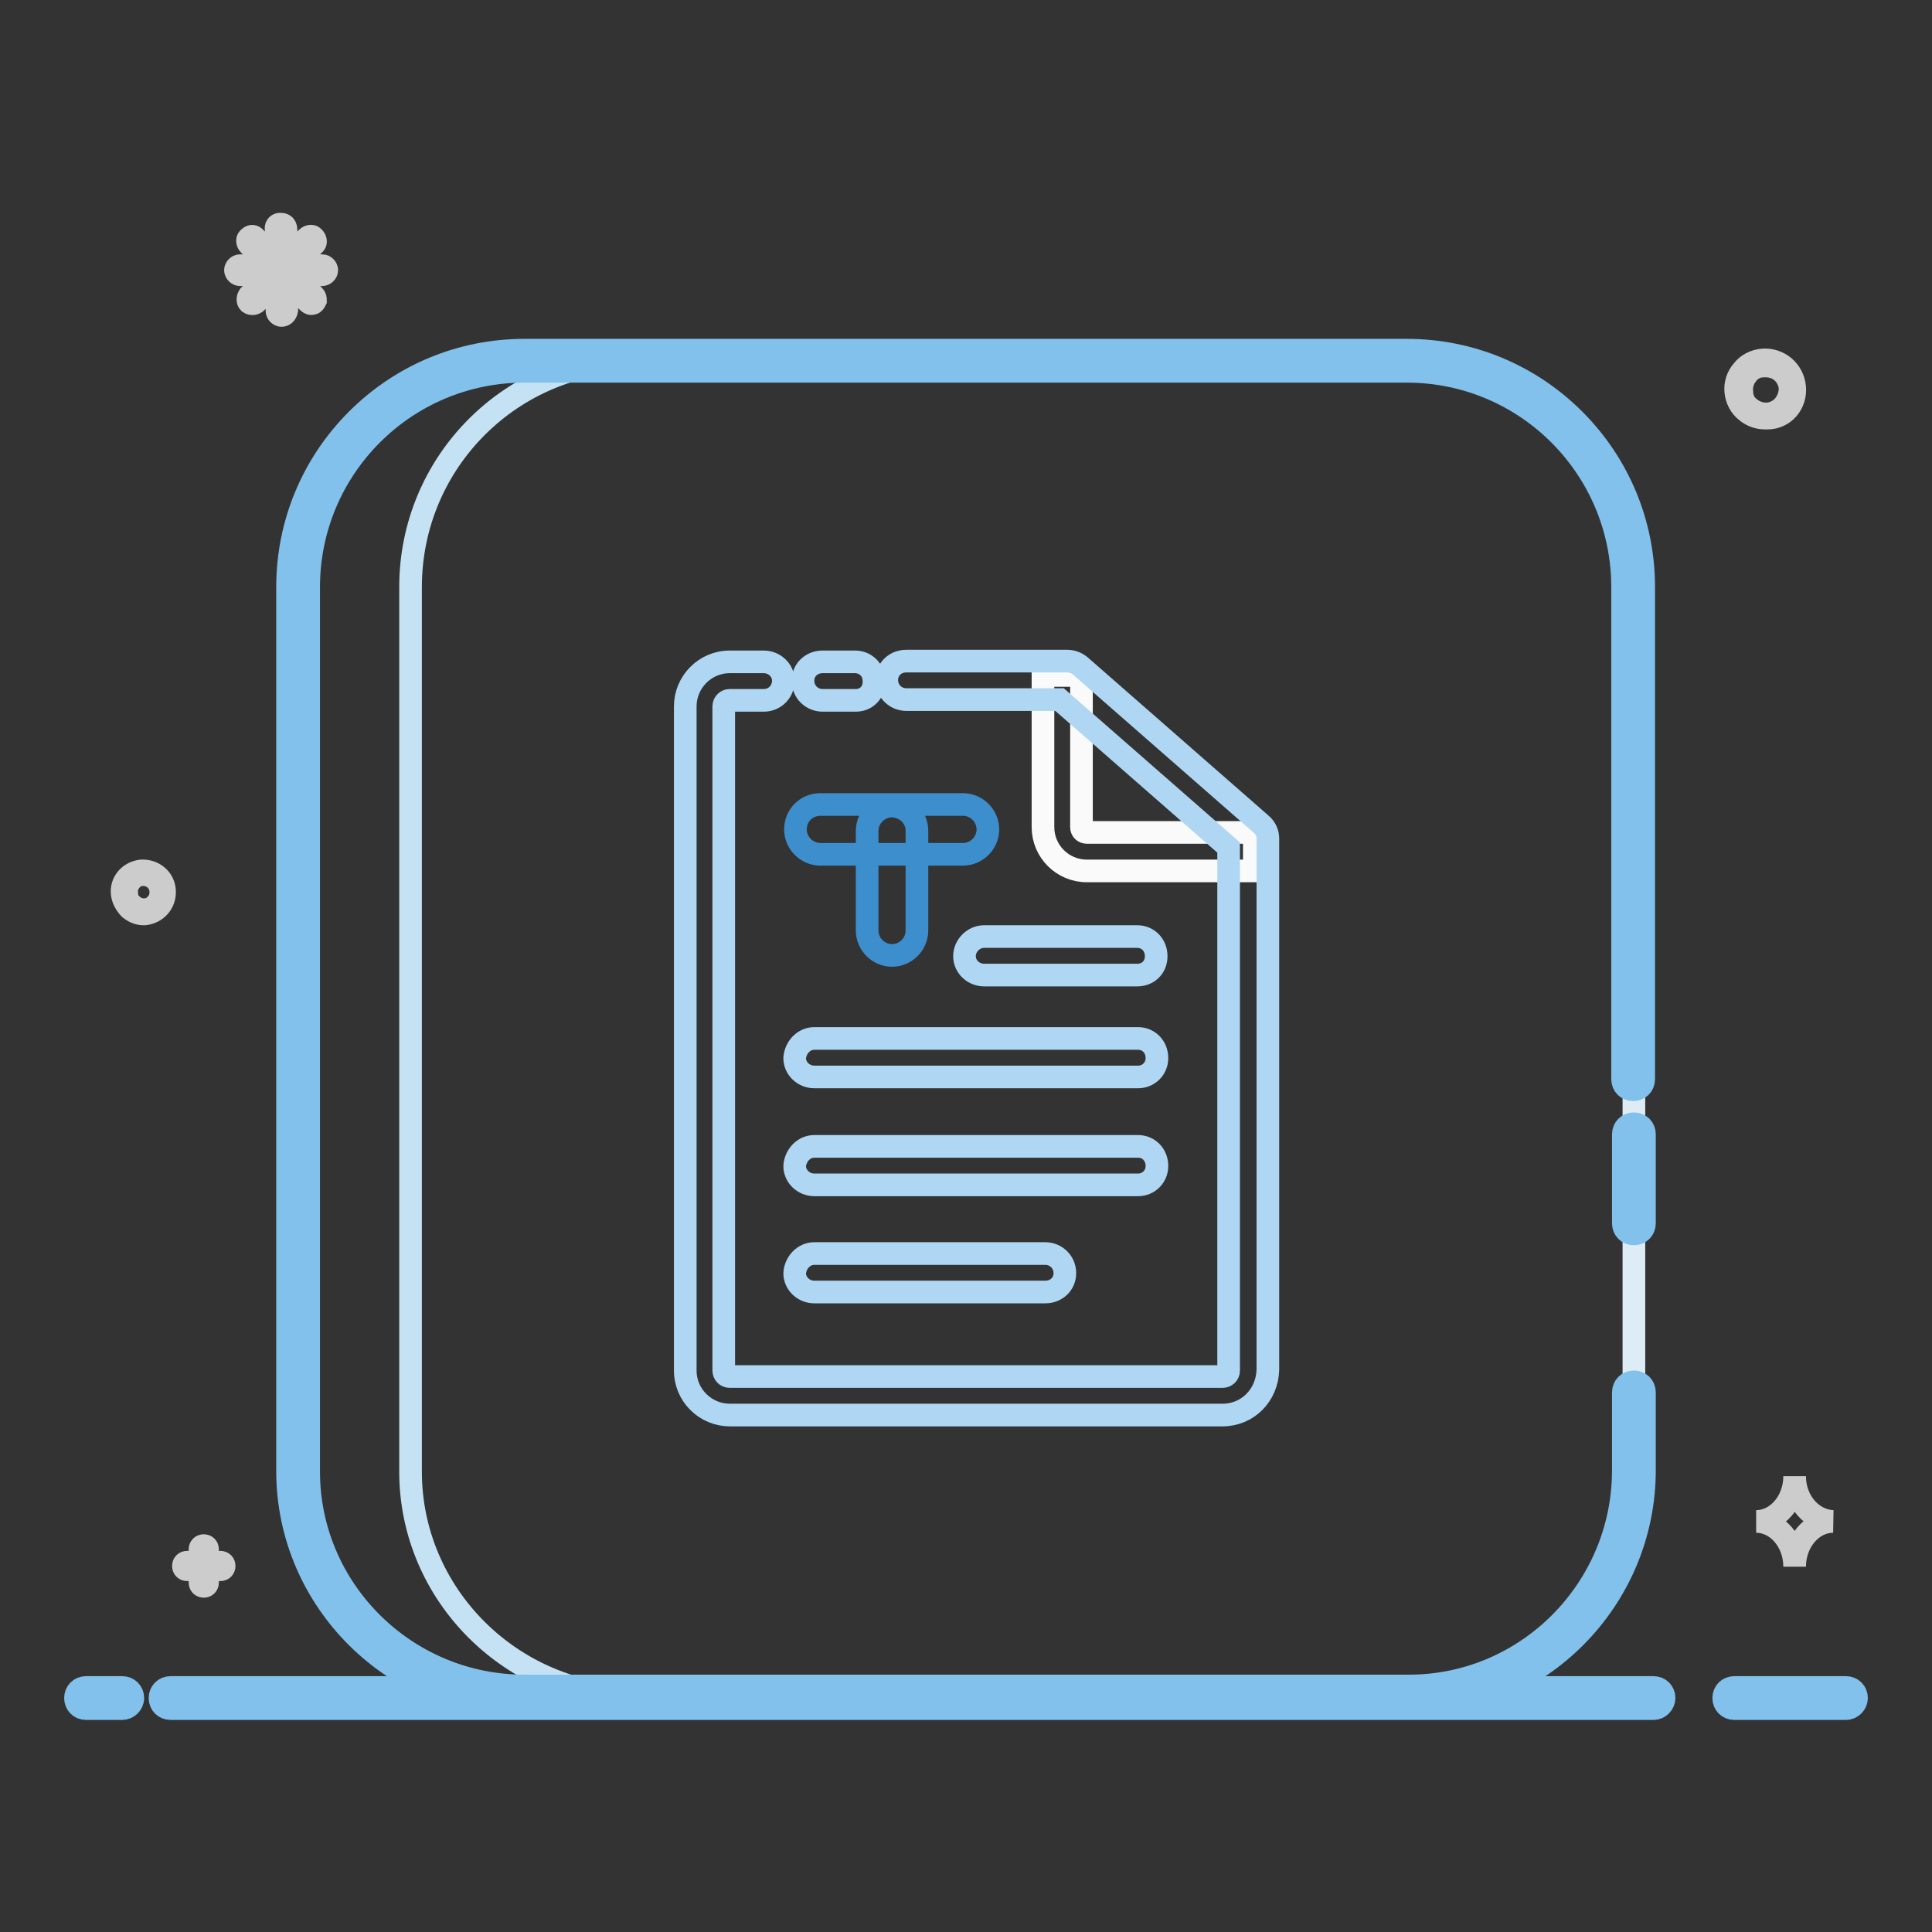 <?xml version="1.0" encoding="utf-8"?>
<!-- Svg Vector Icons : http://www.onlinewebfonts.com/icon -->
<!DOCTYPE svg PUBLIC "-//W3C//DTD SVG 1.1//EN" "http://www.w3.org/Graphics/SVG/1.1/DTD/svg11.dtd">
<svg version="1.1" xmlns="http://www.w3.org/2000/svg" xmlns:xlink="http://www.w3.org/1999/xlink" x="0px" y="0px" viewBox="0 0 256 256" enable-background="new 0 0 256 256" xml:space="preserve">
<rect x="0" y="0" width="256" height="256" fill="#333333" stroke="none"/>
<g> <path stroke-width="3" fill-opacity="0" stroke="#81c1eb"  d="M244.6,226.4h-14.8c-0.8,0-1.4-0.6-1.4-1.4c0-0.8,0.6-1.4,1.4-1.4c0,0,0,0,0,0h14.8c0.8,0,1.4,0.6,1.4,1.4 C246,225.7,245.4,226.4,244.6,226.4C244.6,226.4,244.6,226.4,244.6,226.4z M219.1,226.4H22.6c-0.8,0-1.4-0.6-1.4-1.4 c0-0.8,0.6-1.4,1.4-1.4c0,0,0,0,0,0h196.5c0.8,0,1.4,0.6,1.4,1.4C220.5,225.7,219.9,226.4,219.1,226.4 C219.1,226.4,219.1,226.4,219.1,226.4L219.1,226.4z M16.2,226.4h-4.8c-0.8,0-1.4-0.6-1.4-1.4c0-0.8,0.6-1.4,1.4-1.4c0,0,0,0,0,0 h4.8c0.8,0,1.4,0.6,1.4,1.4S16.9,226.4,16.2,226.4C16.2,226.4,16.2,226.4,16.2,226.4z"/> <path stroke-width="3" fill-opacity="0" stroke="#cccccc"  d="M21.8,118c-0.1-1.6-1.5-2.7-3.1-2.6c-0.7,0.1-1.4,0.4-1.9,1c-0.5,0.6-0.7,1.3-0.6,2.1 c0.1,0.7,0.5,1.4,1,1.9c0.5,0.4,1.1,0.7,1.8,0.7h0.2C20.8,120.9,21.9,119.6,21.8,118z M20.1,120.3c-0.8,0.4-1.8,0.3-2.5-0.3 c-0.5-0.4-0.8-0.9-0.8-1.6c-0.1-0.6,0.1-1.2,0.5-1.7c0.4-0.5,0.9-0.8,1.6-0.8H19c1.2,0,2.2,0.9,2.3,2.1 C21.4,119,20.9,119.8,20.1,120.3z M237.8,51.3c-0.2-2.2-2.1-3.8-4.3-3.6c-1,0.1-2,0.6-2.6,1.4c-0.7,0.8-1,1.8-0.9,2.8 c0.1,1,0.6,2,1.4,2.6c0.7,0.6,1.6,0.9,2.5,0.9h0.3C236.4,55.4,238,53.5,237.8,51.3z M235.4,54.5c-1.1,0.6-2.5,0.4-3.5-0.4 c-0.7-0.5-1.1-1.3-1.1-2.2c-0.1-0.8,0.2-1.7,0.7-2.3c0.5-0.7,1.3-1.1,2.2-1.1h0.3c1.7,0,3,1.2,3.2,2.9 C237.2,52.6,236.6,53.9,235.4,54.5L235.4,54.5z M37.3,41.8c-0.3,0-0.6-0.3-0.6-0.6v-3.9l-2.8,2.8c-0.3,0.2-0.6,0.2-0.9,0 c-0.2-0.2-0.2-0.6,0-0.9l2.8-2.8h-4c-0.3,0-0.6-0.3-0.6-0.6c0-0.3,0.3-0.6,0.6-0.6h4L33,32.4c-0.2-0.2-0.3-0.6-0.1-0.8 c0,0,0,0,0.1-0.1c0.1-0.1,0.3-0.2,0.4-0.2c0.2,0,0.3,0.1,0.4,0.2l2.8,2.8v-3.9c-0.1-0.3,0.1-0.7,0.5-0.7c0.2,0,0.3,0,0.5,0.1 c0.2,0.1,0.3,0.4,0.3,0.6v3.9l2.8-2.8c0.2-0.2,0.6-0.3,0.8-0.1c0,0,0,0,0.1,0.1c0.2,0.2,0.3,0.6,0.1,0.8c0,0,0,0-0.1,0.1l-2.8,2.8 h3.9c0.3,0,0.6,0.3,0.6,0.6c0,0.3-0.3,0.6-0.6,0.6h-3.9l2.8,2.8c0.2,0.2,0.2,0.4,0.2,0.6c-0.1,0.2-0.2,0.4-0.4,0.4 c-0.2,0.1-0.4,0-0.6-0.2l-2.8-2.8v3.9C37.9,41.6,37.6,41.8,37.3,41.8L37.3,41.8L37.3,41.8z M29.2,207h-1.7v-1.7 c0-0.3-0.2-0.5-0.5-0.5c-0.3,0-0.5,0.2-0.5,0.5v1.7h-1.7c-0.3,0-0.5,0.2-0.5,0.5c0,0.3,0.2,0.5,0.5,0.5h1.7v1.7 c0,0.3,0.2,0.5,0.5,0.5l0,0c0.3,0,0.5-0.2,0.5-0.5c0,0,0,0,0,0V208h1.7c0.3,0,0.5-0.2,0.5-0.5C29.7,207.2,29.5,207,29.2,207z  M237.8,195.6c0,3.3-2.3,6-5.1,6c2.8,0,5.1,2.7,5.1,6c0-3.3,2.3-6,5.1-6C240.1,201.5,237.8,198.9,237.8,195.6z"/> <path stroke-width="3" fill-opacity="0" stroke="#deedf5"  d="M186.4,47.7H69.5c-16.6,0-30,13.4-30,30V195c0,16.4,13.4,29.8,30,29.8h117.2c16.4,0,29.8-13.4,29.8-30V77.8 C216.5,61.1,203.1,47.7,186.4,47.7L186.4,47.7z"/> <path stroke-width="3" fill-opacity="0" stroke="#c5e2f4"  d="M54.4,195V77.8c0-16.6,13.4-30,30-30H69.5c-16.6,0-30,13.4-30,30V195c0,16.4,13.4,29.8,30,29.8h14.9 C67.8,224.7,54.4,211.3,54.4,195z"/> <path stroke-width="3" fill-opacity="0" stroke="#81c1eb"  d="M186.7,226.1H69.5c-17.3,0-31.4-14-31.4-31.2V77.8c0-8.4,3.3-16.3,9.2-22.2c5.9-5.9,13.8-9.2,22.2-9.2 h116.9c8.4,0,16.3,3.3,22.2,9.2s9.2,13.8,9.2,22.2V143c0,0.8-0.6,1.4-1.4,1.4c-0.8,0-1.4-0.6-1.4-1.4c0,0,0,0,0,0V77.8 c0-15.8-12.8-28.6-28.6-28.6H69.5c-15.8,0-28.6,12.8-28.6,28.6V195c0,15.6,12.8,28.4,28.6,28.4h117.2c15.6,0,28.4-12.8,28.4-28.6 v-10.3c0-0.8,0.6-1.4,1.4-1.4c0.8,0,1.4,0.6,1.4,1.4c0,0,0,0,0,0v10.3C217.9,212,203.9,226.1,186.7,226.1L186.7,226.1z"/> <path stroke-width="3" fill-opacity="0" stroke="#81c1eb"  d="M216.5,163.5c-0.8,0-1.4-0.6-1.4-1.4v-11.8c0-0.8,0.6-1.4,1.4-1.4c0.8,0,1.4,0.6,1.4,1.4c0,0,0,0,0,0v11.8 C217.9,162.9,217.3,163.5,216.5,163.5z"/> <path stroke-width="3" fill-opacity="0" stroke="#3d8ecd"  d="M108.7,106.6h18.9c1.8,0,3.3,1.5,3.3,3.3c0,1.8-1.5,3.3-3.3,3.3h-18.9c-1.8,0-3.3-1.5-3.3-3.3 C105.4,108.1,106.8,106.6,108.7,106.6z"/> <path stroke-width="3" fill-opacity="0" stroke="#3d8ecd"  d="M121.5,110.1v13.2c0,1.8-1.5,3.3-3.3,3.3c-1.8,0-3.3-1.5-3.3-3.3v-13.2c0-1.8,1.5-3.3,3.3-3.3 C120.1,106.9,121.5,108.3,121.5,110.1L121.5,110.1z"/> <path stroke-width="3" fill-opacity="0" stroke="#afd7f3"  d="M107.9,137.6h42.9c1.4,0,2.5,1.1,2.5,2.6c0,1.4-1.1,2.5-2.5,2.5h-42.9c-1.4,0-2.6-1.1-2.6-2.5 C105.4,138.8,106.5,137.6,107.9,137.6z M130.4,124.1h20.3c1.4,0,2.5,1.1,2.5,2.6s-1.1,2.5-2.5,2.5h-20.3c-1.4,0-2.6-1.1-2.6-2.5 S129,124.1,130.4,124.1z M107.9,151.9h42.9c1.4,0,2.5,1.1,2.5,2.6c0,1.4-1.1,2.5-2.5,2.5h-42.9c-1.4,0-2.6-1.1-2.6-2.5 C105.4,153.1,106.5,151.9,107.9,151.9z M107.9,166.1h30.6c1.4,0,2.6,1.1,2.6,2.6c0,1.4-1.1,2.5-2.6,2.5h-30.6 c-1.4,0-2.6-1.1-2.6-2.5C105.4,167.3,106.5,166.1,107.9,166.1z"/> <path stroke-width="3" fill-opacity="0" stroke="#fafafb"  d="M166.1,115.4H144c-3.2,0-5.8-2.6-5.8-5.8V89.5h5.1v20.1c0,0.4,0.3,0.7,0.7,0.7h22.2V115.4L166.1,115.4z"/> <path stroke-width="3" fill-opacity="0" stroke="#afd7f3"  d="M162,187.5H96.7c-3.2,0-5.9-2.6-5.9-5.9v-88c0-3.2,2.6-5.9,5.9-5.9h4.5c1.4,0,2.6,1.1,2.6,2.5 c0,1.4-1.1,2.6-2.6,2.6h-4.5c-0.4,0-0.8,0.3-0.8,0.8c0,0,0,0,0,0v88c0,0.4,0.3,0.8,0.8,0.8c0,0,0,0,0,0H162c0.4,0,0.8-0.3,0.8-0.8 c0,0,0,0,0,0v-69.3l-22.4-19.6h-20.3c-1.4,0-2.6-1.1-2.6-2.6c0-1.4,1.1-2.5,2.6-2.5h21.3c0.6,0,1.2,0.2,1.7,0.6l24,21 c0.6,0.5,0.9,1.2,0.9,1.9v70.4C167.9,184.9,165.3,187.5,162,187.5L162,187.5z"/> <path stroke-width="3" fill-opacity="0" stroke="#afd7f3"  d="M113.4,92.8H109c-1.4,0-2.6-1.1-2.6-2.6c0-1.4,1.1-2.5,2.6-2.5h4.3c1.4,0,2.5,1.1,2.5,2.5 C115.9,91.7,114.8,92.8,113.4,92.8z"/></g>
</svg>